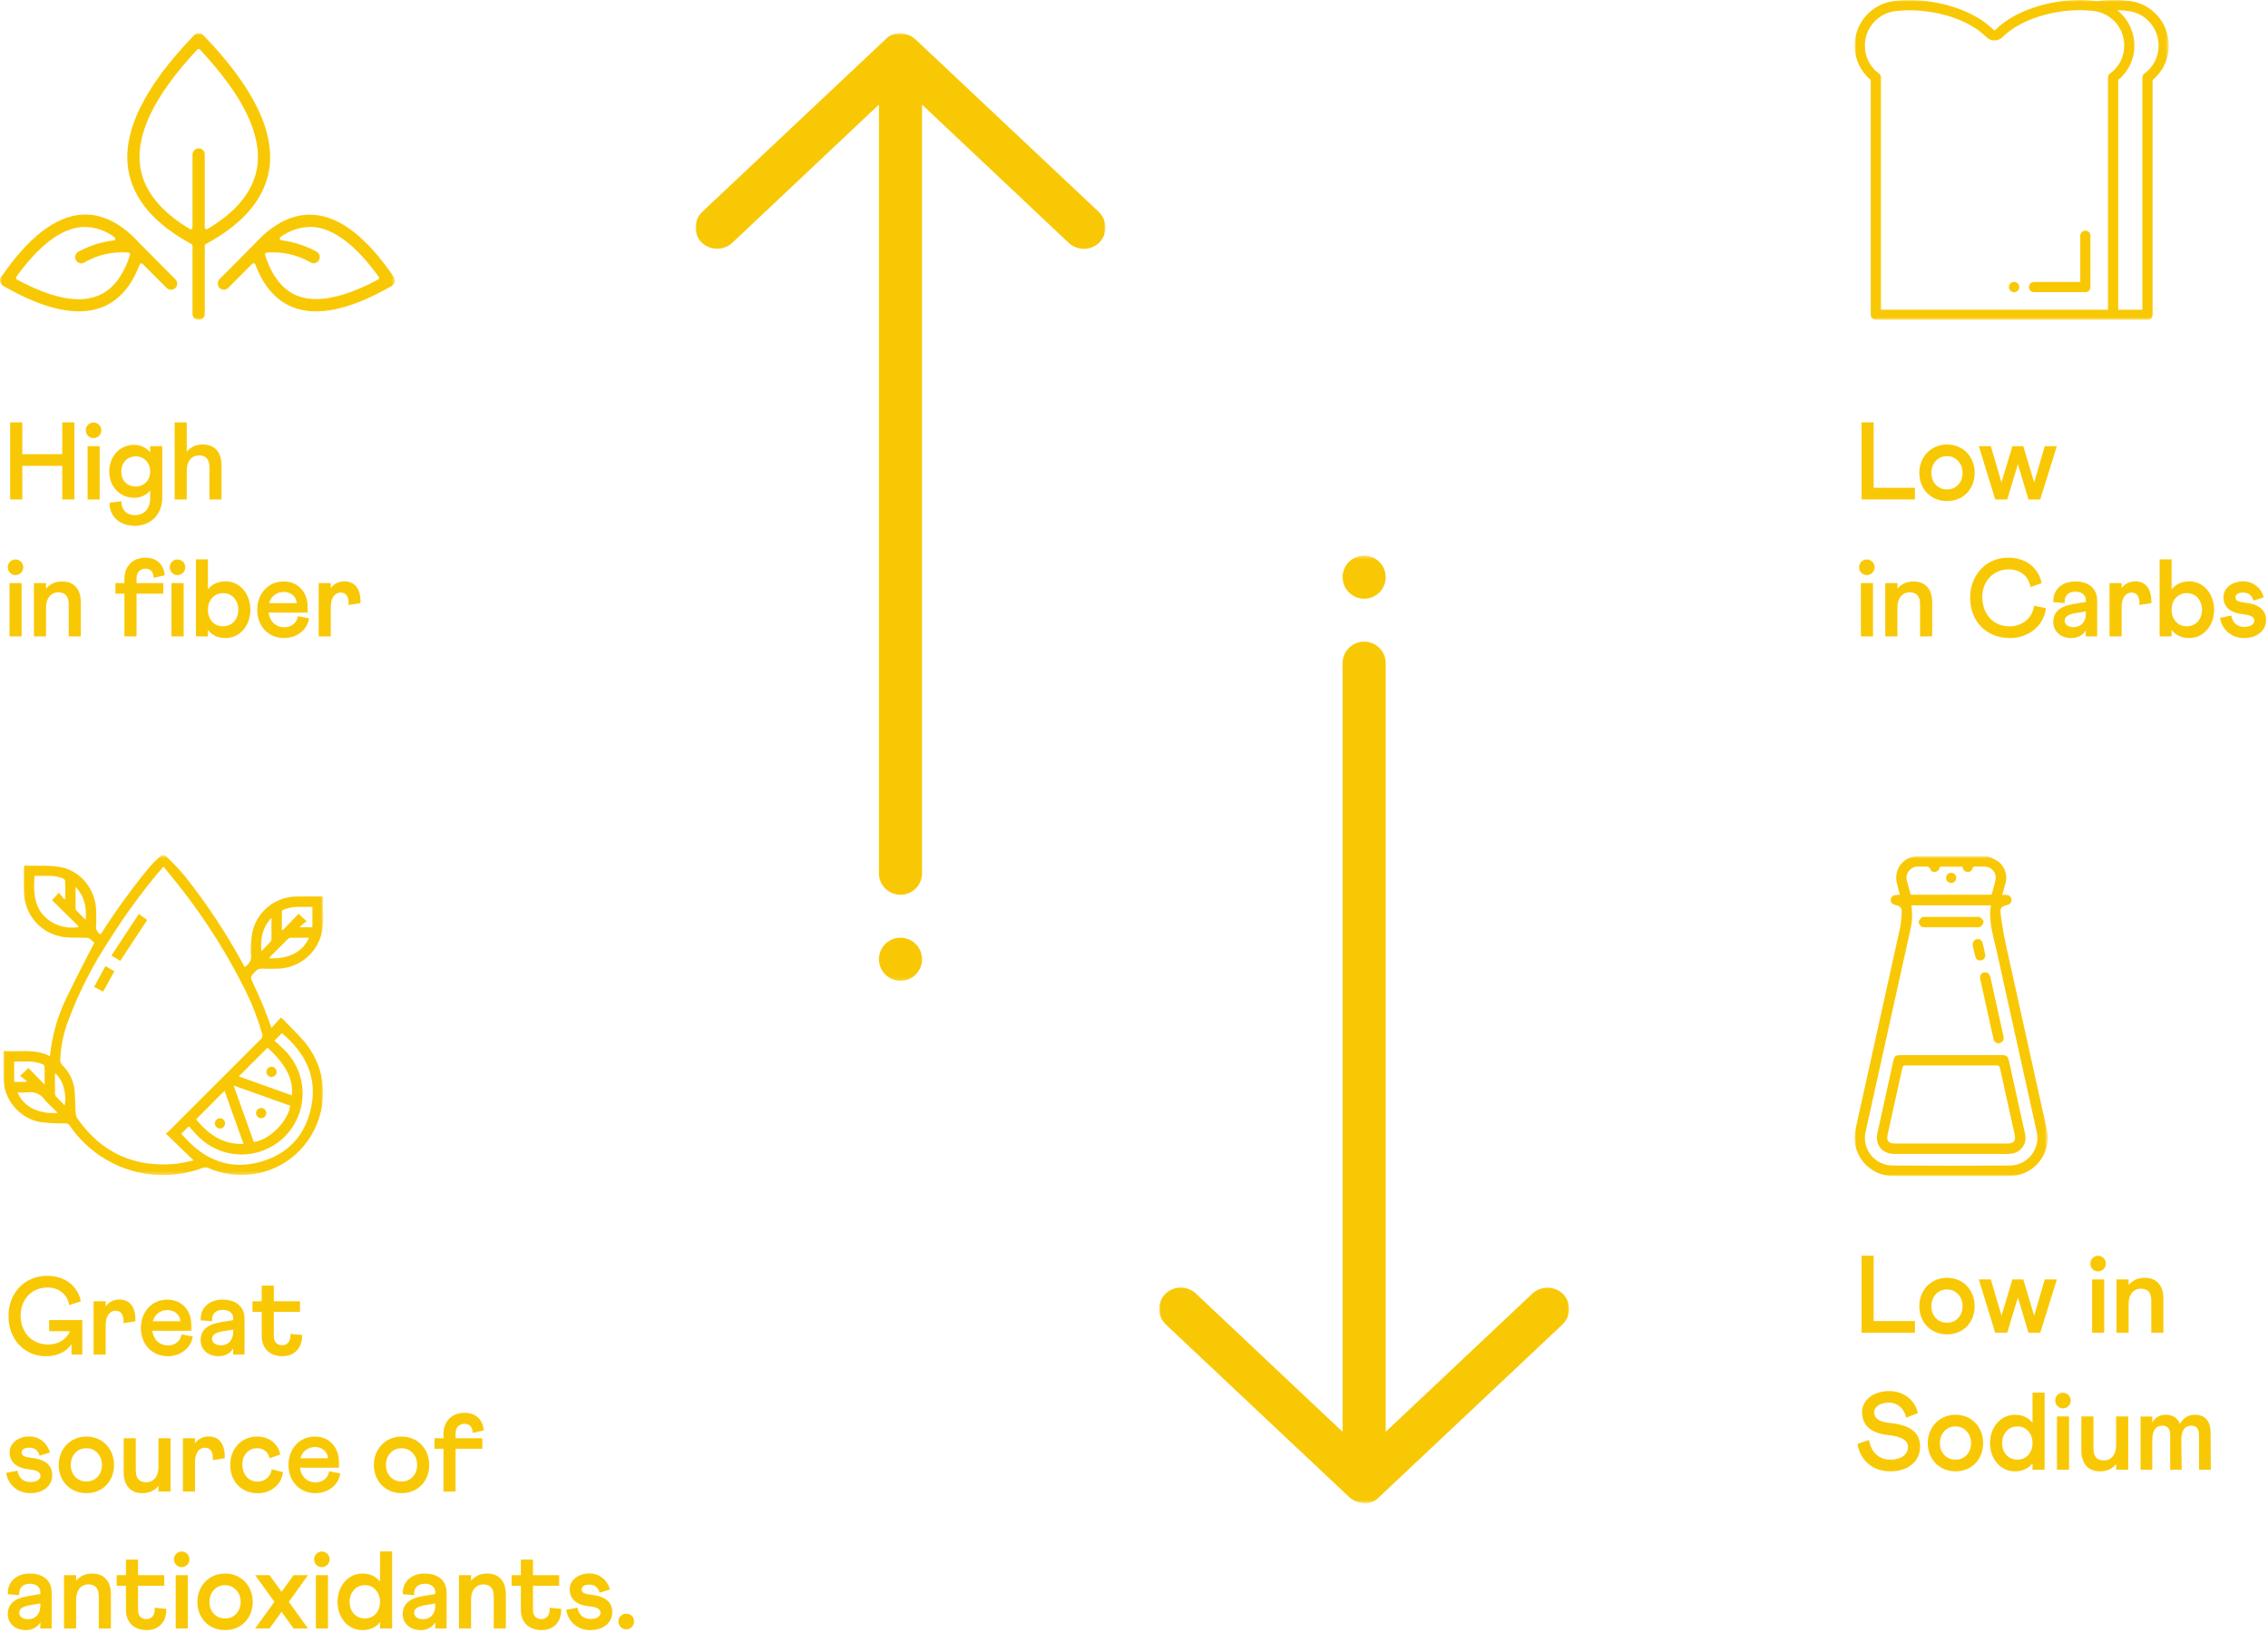 <?xml version="1.0" encoding="UTF-8"?>
<svg xmlns="http://www.w3.org/2000/svg" width="675" height="486" viewBox="0 0 675 486" fill="none">
  <path d="M554.031 148.636H569.92V145.164H557.635V125.704H554.031V148.636Z" fill="#F9C805"></path>
  <path d="M579.475 132.289C574.659 132.289 571.219 135.991 571.219 140.741C571.219 145.491 574.626 149.128 579.475 149.128C584.356 149.128 587.698 145.491 587.698 140.741C587.698 135.991 584.323 132.289 579.475 132.289ZM579.475 145.655C578.132 145.655 577.018 145.196 576.133 144.279C575.249 143.329 574.823 142.15 574.823 140.741C574.823 139.3 575.249 138.12 576.133 137.17C577.018 136.22 578.132 135.761 579.475 135.761C580.818 135.761 581.899 136.253 582.784 137.203C583.668 138.153 584.094 139.332 584.094 140.741C584.094 142.15 583.668 143.329 582.784 144.279C581.899 145.196 580.818 145.655 579.475 145.655Z" fill="#F9C805"></path>
  <path d="M588.936 132.78L593.817 148.636H597.388L600.566 138.153L603.711 148.636H607.216L612.163 132.78H608.559L605.414 143.591L602.171 132.78H598.928L595.685 143.558L592.507 132.78H588.936Z" fill="#F9C805"></path>
  <path d="M553.835 189.396H557.438V173.54H553.835V189.396ZM555.604 166.497C554.326 166.497 553.311 167.545 553.311 168.823C553.311 170.101 554.326 171.149 555.604 171.149C556.881 171.149 557.93 170.101 557.93 168.823C557.93 167.545 556.881 166.497 555.604 166.497Z" fill="#F9C805"></path>
  <path d="M561.097 189.396H564.701V180.813C564.701 178.028 566.142 176.292 568.37 176.292C570.434 176.292 571.449 177.472 571.449 179.863V189.396H575.053V179.175C575.053 175.375 573.022 173.049 569.516 173.049C567.485 173.049 565.88 173.77 564.701 175.211V173.54H561.097V189.396Z" fill="#F9C805"></path>
  <path d="M597.83 165.973C591.049 165.842 586.266 171.28 586.364 177.996C586.364 184.843 591.114 189.888 598.157 189.888C603.694 189.986 608.379 186.12 608.903 181.01L605.365 180.256C604.972 183.925 601.827 186.415 598.092 186.415C593.243 186.415 589.967 182.811 589.967 177.57C589.967 173.114 593.178 169.445 597.797 169.445C601.302 169.445 603.759 171.509 604.316 174.687L607.625 173.573C606.773 169.052 602.94 165.973 597.83 165.973Z" fill="#F9C805"></path>
  <path d="M617.116 179.765C613.087 180.42 611.088 182.123 611.088 185.17C611.088 187.529 612.89 189.888 616.494 189.888C618.492 189.888 620.032 188.905 620.785 187.562V189.396H624.16V178.749C624.16 175.244 621.801 173.049 617.575 173.049C613.971 173.049 610.925 175.244 611.121 179.208L614.495 179.47C614.332 177.406 615.478 176.096 617.673 176.096C619.639 176.096 620.785 177.144 620.785 178.553V179.142L617.116 179.765ZM617.182 186.644C615.577 186.644 614.495 185.891 614.495 184.744C614.495 183.434 615.675 182.844 617.64 182.484L620.785 181.96V182.713C620.785 185.072 619.311 186.644 617.182 186.644Z" fill="#F9C805"></path>
  <path d="M627.833 189.396H631.436V180.649C631.436 177.897 632.648 176.358 634.385 176.358C635.859 176.358 636.743 177.406 636.743 179.404C636.743 179.699 636.743 179.896 636.711 180.06L640.281 179.503C640.412 175.178 638.545 173.016 635.531 173.016C633.729 173.016 632.354 173.77 631.436 175.047V173.54H627.833V189.396Z" fill="#F9C805"></path>
  <path d="M642.741 189.396H646.312V187.496C647.589 189.101 649.326 189.888 651.586 189.888C655.845 189.888 658.957 186.186 658.957 181.468C658.957 176.784 655.845 173.016 651.586 173.016C649.391 173.016 647.622 173.802 646.312 175.408V166.464H642.741V189.396ZM650.833 186.382C649.49 186.382 648.408 185.924 647.557 185.006C646.738 184.056 646.312 182.877 646.312 181.468C646.312 178.585 648.212 176.521 650.833 176.521C653.454 176.521 655.354 178.585 655.354 181.468C655.354 184.351 653.486 186.382 650.833 186.382Z" fill="#F9C805"></path>
  <path d="M660.697 183.86C661.024 185.662 661.843 187.136 663.154 188.25C664.464 189.331 666.037 189.888 667.904 189.888C671.704 189.888 674.423 187.725 674.423 184.548C674.423 181.501 672.261 179.765 667.97 179.339C665.906 179.11 665.316 178.618 665.316 177.734C665.316 176.849 666.233 176.358 667.642 176.358C669.182 176.358 670.263 177.177 670.656 178.749L673.735 177.799C672.949 174.883 670.492 173.016 667.642 173.016C664.3 173.016 661.745 175.015 661.745 177.734C661.745 180.616 663.743 182.418 667.576 182.811C670.066 183.073 670.918 183.696 670.918 184.712C670.918 185.793 669.837 186.579 667.904 186.579C665.807 186.579 664.431 185.301 664.071 183.205L660.697 183.86Z" fill="#F9C805"></path>
  <path d="M14.138 379.706C7.258 379.608 2.442 385.014 2.541 391.697C2.442 398.478 7.291 403.719 13.777 403.621C17.151 403.621 19.707 402.278 21.279 400.05V403.13H24.49V392.876H14.629V396.185H20.853C19.772 398.642 17.282 400.149 14.4 400.149C9.486 400.149 6.144 396.578 6.144 391.467C6.144 386.881 9.322 383.179 14.105 383.179C17.61 383.179 20.034 385.243 20.591 388.421L24.064 387.307C23.212 382.786 19.346 379.706 14.138 379.706Z" fill="#F9C805"></path>
  <path d="M27.853 403.13H31.457V394.383C31.457 391.631 32.669 390.091 34.405 390.091C35.88 390.091 36.764 391.14 36.764 393.138C36.764 393.433 36.764 393.629 36.731 393.793L40.302 393.236C40.433 388.912 38.566 386.75 35.552 386.75C33.75 386.75 32.374 387.503 31.457 388.781V387.274H27.853V403.13Z" fill="#F9C805"></path>
  <path d="M49.805 386.783C45.12 386.783 41.943 390.484 41.943 395.235C41.943 400.018 45.153 403.621 49.969 403.621C53.703 403.621 56.848 401.197 57.373 397.757L54.031 397.135C53.736 399.1 52.098 400.411 50.034 400.411C47.512 400.411 45.71 398.773 45.317 396.054H56.947V394.383C56.947 389.928 54.097 386.783 49.805 386.783ZM45.481 393.236C46.038 391.238 47.676 389.895 49.805 389.895C52.033 389.895 53.605 391.369 53.703 393.236H45.481Z" fill="#F9C805"></path>
  <path d="M65.733 393.498C61.704 394.154 59.705 395.857 59.705 398.904C59.705 401.262 61.507 403.621 65.111 403.621C67.109 403.621 68.649 402.638 69.402 401.295V403.13H72.776V392.483C72.776 388.977 70.418 386.783 66.192 386.783C62.588 386.783 59.541 388.977 59.738 392.941L63.112 393.204C62.948 391.14 64.095 389.829 66.29 389.829C68.256 389.829 69.402 390.878 69.402 392.286V392.876L65.733 393.498ZM65.799 400.378C64.193 400.378 63.112 399.624 63.112 398.478C63.112 397.167 64.292 396.578 66.257 396.217L69.402 395.693V396.447C69.402 398.805 67.928 400.378 65.799 400.378Z" fill="#F9C805"></path>
  <path d="M75.139 390.419H77.891V397.561C77.891 401.328 80.25 403.621 84.148 403.621C87.588 403.621 90.078 401.131 89.881 397.299L86.441 396.971C86.605 399.068 85.622 400.345 84.017 400.345C82.445 400.345 81.494 399.395 81.494 397.659V390.419H89.291V387.274H81.494V382.622H77.891V387.274H75.139V390.419Z" fill="#F9C805"></path>
  <path d="M1.819 438.353C2.147 440.155 2.966 441.629 4.276 442.743C5.587 443.824 7.159 444.381 9.027 444.381C12.827 444.381 15.546 442.219 15.546 439.041C15.546 435.995 13.384 434.258 9.092 433.832C7.028 433.603 6.439 433.112 6.439 432.227C6.439 431.343 7.356 430.851 8.764 430.851C10.304 430.851 11.385 431.67 11.778 433.243L14.858 432.293C14.072 429.377 11.615 427.51 8.764 427.51C5.423 427.51 2.868 429.508 2.868 432.227C2.868 435.11 4.866 436.912 8.699 437.305C11.189 437.567 12.04 438.189 12.04 439.205C12.04 440.286 10.959 441.072 9.027 441.072C6.93 441.072 5.554 439.795 5.194 437.698L1.819 438.353Z" fill="#F9C805"></path>
  <path d="M25.724 427.542C20.908 427.542 17.468 431.244 17.468 435.995C17.468 440.745 20.875 444.381 25.724 444.381C30.605 444.381 33.946 440.745 33.946 435.995C33.946 431.244 30.572 427.542 25.724 427.542ZM25.724 440.909C24.381 440.909 23.267 440.45 22.382 439.533C21.498 438.583 21.072 437.403 21.072 435.995C21.072 434.553 21.498 433.374 22.382 432.424C23.267 431.474 24.381 431.015 25.724 431.015C27.067 431.015 28.148 431.506 29.032 432.456C29.917 433.407 30.343 434.586 30.343 435.995C30.343 437.403 29.917 438.583 29.032 439.533C28.148 440.45 27.067 440.909 25.724 440.909Z" fill="#F9C805"></path>
  <path d="M50.766 428.034H47.163V436.617C47.163 439.402 45.721 441.138 43.494 441.138C41.43 441.138 40.414 439.959 40.414 437.567V428.034H36.811V438.255C36.811 442.055 38.842 444.381 42.347 444.381C44.378 444.381 45.983 443.66 47.163 442.219V443.89H50.766V428.034Z" fill="#F9C805"></path>
  <path d="M54.438 443.89H58.042V435.143C58.042 432.391 59.254 430.851 60.99 430.851C62.465 430.851 63.349 431.9 63.349 433.898C63.349 434.193 63.349 434.389 63.316 434.553L66.887 433.996C67.018 429.672 65.151 427.51 62.137 427.51C60.335 427.51 58.959 428.263 58.042 429.541V428.034H54.438V443.89Z" fill="#F9C805"></path>
  <path d="M76.488 427.542C71.771 427.542 68.528 431.212 68.528 435.995C68.528 440.81 71.804 444.414 76.718 444.414C80.682 444.414 83.827 441.76 84.22 438.124L80.845 437.272C80.616 439.467 78.847 440.941 76.652 440.941C73.933 440.941 72.131 438.845 72.131 435.732C72.131 434.422 72.524 433.308 73.343 432.391C74.162 431.474 75.211 431.015 76.488 431.015C78.487 431.015 79.928 432.194 80.223 433.996L83.433 432.882C82.746 429.639 80.125 427.542 76.488 427.542Z" fill="#F9C805"></path>
  <path d="M93.73 427.542C89.045 427.542 85.867 431.244 85.867 435.995C85.867 440.778 89.078 444.381 93.894 444.381C97.628 444.381 100.773 441.957 101.297 438.517L97.956 437.895C97.661 439.86 96.023 441.171 93.959 441.171C91.437 441.171 89.635 439.533 89.242 436.814H100.871V435.143C100.871 430.687 98.021 427.542 93.73 427.542ZM89.406 433.996C89.962 431.998 91.6 430.655 93.73 430.655C95.957 430.655 97.53 432.129 97.628 433.996H89.406Z" fill="#F9C805"></path>
  <path d="M119.525 427.542C114.709 427.542 111.269 431.244 111.269 435.995C111.269 440.745 114.676 444.381 119.525 444.381C124.406 444.381 127.747 440.745 127.747 435.995C127.747 431.244 124.373 427.542 119.525 427.542ZM119.525 440.909C118.182 440.909 117.068 440.45 116.183 439.533C115.299 438.583 114.873 437.403 114.873 435.995C114.873 434.553 115.299 433.374 116.183 432.424C117.068 431.474 118.182 431.015 119.525 431.015C120.868 431.015 121.949 431.506 122.833 432.456C123.718 433.407 124.144 434.586 124.144 435.995C124.144 437.403 123.718 438.583 122.833 439.533C121.949 440.45 120.868 440.909 119.525 440.909Z" fill="#F9C805"></path>
  <path d="M129.301 431.179H131.988V443.89H135.591V431.179H143.552V428.034H135.591V426.527C135.591 424.823 136.672 423.742 138.278 423.742C139.752 423.742 140.702 424.758 140.669 426.461L143.945 425.708C143.781 422.563 141.586 420.466 138.278 420.466C134.445 420.466 131.988 423.022 131.988 426.723V428.034H129.301V431.179Z" fill="#F9C805"></path>
  <path d="M8.338 475.018C4.309 475.674 2.311 477.377 2.311 480.424C2.311 482.782 4.112 485.141 7.716 485.141C9.714 485.141 11.254 484.158 12.008 482.815V484.65H15.382V474.003C15.382 470.497 13.023 468.303 8.797 468.303C5.193 468.303 2.147 470.497 2.343 474.461L5.718 474.723C5.554 472.66 6.7 471.349 8.895 471.349C10.861 471.349 12.008 472.398 12.008 473.806V474.396L8.338 475.018ZM8.404 481.898C6.799 481.898 5.718 481.144 5.718 479.998C5.718 478.687 6.897 478.098 8.863 477.737L12.008 477.213V477.967C12.008 480.325 10.533 481.898 8.404 481.898Z" fill="#F9C805"></path>
  <path d="M19.055 484.65H22.658V476.067C22.658 473.282 24.1 471.546 26.328 471.546C28.391 471.546 29.407 472.725 29.407 475.117V484.65H33.011V474.429C33.011 470.628 30.979 468.303 27.474 468.303C25.443 468.303 23.838 469.023 22.658 470.465V468.794H19.055V484.65Z" fill="#F9C805"></path>
  <path d="M34.732 471.939H37.484V479.081C37.484 482.848 39.843 485.141 43.741 485.141C47.181 485.141 49.671 482.651 49.474 478.818L46.034 478.491C46.198 480.588 45.215 481.865 43.61 481.865C42.038 481.865 41.088 480.915 41.088 479.179V471.939H48.885V468.794H41.088V464.142H37.484V468.794H34.732V471.939Z" fill="#F9C805"></path>
  <path d="M52.295 484.65H55.898V468.794H52.295V484.65ZM54.064 461.751C52.786 461.751 51.77 462.799 51.77 464.076C51.77 465.354 52.786 466.402 54.064 466.402C55.341 466.402 56.39 465.354 56.39 464.076C56.39 462.799 55.341 461.751 54.064 461.751Z" fill="#F9C805"></path>
  <path d="M66.993 468.303C62.178 468.303 58.738 472.004 58.738 476.755C58.738 481.505 62.145 485.141 66.993 485.141C71.875 485.141 75.216 481.505 75.216 476.755C75.216 472.004 71.842 468.303 66.993 468.303ZM66.993 481.669C65.65 481.669 64.536 481.21 63.652 480.293C62.767 479.343 62.342 478.163 62.342 476.755C62.342 475.313 62.767 474.134 63.652 473.184C64.536 472.234 65.65 471.775 66.993 471.775C68.337 471.775 69.418 472.266 70.302 473.217C71.187 474.167 71.612 475.346 71.612 476.755C71.612 478.163 71.187 479.343 70.302 480.293C69.418 481.21 68.337 481.669 66.993 481.669Z" fill="#F9C805"></path>
  <path d="M80.229 484.65L83.8 479.703L87.371 484.65H91.662L85.962 476.722L91.662 468.794H87.371L83.8 473.741L80.229 468.794H75.937L81.67 476.722L75.937 484.65H80.229Z" fill="#F9C805"></path>
  <path d="M94.012 484.65H97.616V468.794H94.012V484.65ZM95.781 461.751C94.504 461.751 93.488 462.799 93.488 464.076C93.488 465.354 94.504 466.402 95.781 466.402C97.059 466.402 98.107 465.354 98.107 464.076C98.107 462.799 97.059 461.751 95.781 461.751Z" fill="#F9C805"></path>
  <path d="M107.859 468.303C103.568 468.303 100.456 472.07 100.456 476.722C100.456 481.439 103.568 485.141 107.859 485.141C110.054 485.141 111.823 484.355 113.101 482.782V484.65H116.705V461.718H113.101V470.661C111.791 469.089 110.054 468.303 107.859 468.303ZM108.613 481.669C105.894 481.669 104.059 479.605 104.059 476.722C104.059 475.313 104.485 474.134 105.337 473.184C106.189 472.234 107.27 471.775 108.613 471.775C109.923 471.775 111.004 472.234 111.823 473.184C112.675 474.134 113.101 475.313 113.101 476.722C113.101 479.605 111.266 481.669 108.613 481.669Z" fill="#F9C805"></path>
  <path d="M125.878 475.018C121.848 475.674 119.85 477.377 119.85 480.424C119.85 482.782 121.652 485.141 125.255 485.141C127.254 485.141 128.793 484.158 129.547 482.815V484.65H132.921V474.003C132.921 470.497 130.562 468.303 126.336 468.303C122.733 468.303 119.686 470.497 119.883 474.461L123.257 474.723C123.093 472.66 124.24 471.349 126.435 471.349C128.4 471.349 129.547 472.398 129.547 473.806V474.396L125.878 475.018ZM125.943 481.898C124.338 481.898 123.257 481.144 123.257 479.998C123.257 478.687 124.436 478.098 126.402 477.737L129.547 477.213V477.967C129.547 480.325 128.073 481.898 125.943 481.898Z" fill="#F9C805"></path>
  <path d="M136.594 484.65H140.198V476.067C140.198 473.282 141.639 471.546 143.867 471.546C145.931 471.546 146.946 472.725 146.946 475.117V484.65H150.55V474.429C150.55 470.628 148.519 468.303 145.013 468.303C142.982 468.303 141.377 469.023 140.198 470.465V468.794H136.594V484.65Z" fill="#F9C805"></path>
  <path d="M152.271 471.939H155.023V479.081C155.023 482.848 157.382 485.141 161.28 485.141C164.72 485.141 167.21 482.651 167.013 478.818L163.574 478.491C163.737 480.588 162.755 481.865 161.149 481.865C159.577 481.865 158.627 480.915 158.627 479.179V471.939H166.424V468.794H158.627V464.142H155.023V468.794H152.271V471.939Z" fill="#F9C805"></path>
  <path d="M168.498 479.113C168.826 480.915 169.645 482.389 170.955 483.503C172.266 484.584 173.838 485.141 175.706 485.141C179.506 485.141 182.225 482.979 182.225 479.801C182.225 476.755 180.063 475.018 175.771 474.592C173.707 474.363 173.118 473.872 173.118 472.987C173.118 472.103 174.035 471.611 175.444 471.611C176.983 471.611 178.064 472.43 178.457 474.003L181.537 473.053C180.751 470.137 178.294 468.27 175.444 468.27C172.102 468.27 169.547 470.268 169.547 472.987C169.547 475.87 171.545 477.672 175.378 478.065C177.868 478.327 178.72 478.95 178.72 479.965C178.72 481.046 177.638 481.832 175.706 481.832C173.609 481.832 172.233 480.555 171.873 478.458L168.498 479.113Z" fill="#F9C805"></path>
  <path d="M186.443 480.26C185.1 480.26 184.051 481.243 184.051 482.52C184.051 483.864 185.1 484.912 186.443 484.912C187.72 484.912 188.703 483.864 188.703 482.52C188.703 481.243 187.72 480.26 186.443 480.26Z" fill="#F9C805"></path>
  <path d="M554.031 396.636H569.92V393.164H557.635V373.704H554.031V396.636Z" fill="#F9C805"></path>
  <path d="M579.475 380.289C574.659 380.289 571.219 383.991 571.219 388.741C571.219 393.491 574.626 397.128 579.475 397.128C584.356 397.128 587.698 393.491 587.698 388.741C587.698 383.991 584.323 380.289 579.475 380.289ZM579.475 393.655C578.132 393.655 577.018 393.196 576.133 392.279C575.249 391.329 574.823 390.15 574.823 388.741C574.823 387.3 575.249 386.12 576.133 385.17C577.018 384.22 578.132 383.761 579.475 383.761C580.818 383.761 581.899 384.253 582.784 385.203C583.668 386.153 584.094 387.332 584.094 388.741C584.094 390.15 583.668 391.329 582.784 392.279C581.899 393.196 580.818 393.655 579.475 393.655Z" fill="#F9C805"></path>
  <path d="M588.936 380.78L593.817 396.636H597.388L600.566 386.153L603.711 396.636H607.216L612.163 380.78H608.559L605.414 391.591L602.171 380.78H598.928L595.685 391.558L592.507 380.78H588.936Z" fill="#F9C805"></path>
  <path d="M622.65 396.636H626.253V380.78H622.65V396.636ZM624.419 373.737C623.141 373.737 622.126 374.785 622.126 376.063C622.126 377.34 623.141 378.389 624.419 378.389C625.697 378.389 626.745 377.34 626.745 376.063C626.745 374.785 625.697 373.737 624.419 373.737Z" fill="#F9C805"></path>
  <path d="M629.912 396.636H633.516V388.053C633.516 385.268 634.957 383.532 637.185 383.532C639.249 383.532 640.264 384.711 640.264 387.103V396.636H643.868V386.415C643.868 382.615 641.837 380.289 638.331 380.289C636.3 380.289 634.695 381.01 633.516 382.451V380.78H629.912V396.636Z" fill="#F9C805"></path>
  <path d="M552.819 429.73C553.245 432.253 554.359 434.218 556.095 435.692C557.832 437.167 560.027 437.887 562.615 437.887C567.922 437.887 571.46 434.906 571.46 430.516C571.46 426.323 568.511 424.128 562.615 423.506C559.175 423.145 557.799 422.163 557.799 420.295C557.799 418.625 559.633 417.445 562.254 417.445C564.744 417.445 566.71 419.181 567.332 421.901L570.805 420.557C570.346 418.559 569.33 416.987 567.791 415.807C566.251 414.595 564.384 414.005 562.254 414.005C557.635 414.005 554.195 416.626 554.195 420.23C554.195 424.259 556.816 426.552 562.09 427.109C566.054 427.535 567.856 428.715 567.856 430.647C567.823 432.908 565.858 434.415 562.615 434.415C559.24 434.415 556.914 432.253 556.226 428.551L552.819 429.73Z" fill="#F9C805"></path>
  <path d="M582.002 421.049C577.187 421.049 573.747 424.751 573.747 429.501C573.747 434.251 577.154 437.887 582.002 437.887C586.884 437.887 590.225 434.251 590.225 429.501C590.225 424.751 586.851 421.049 582.002 421.049ZM582.002 434.415C580.659 434.415 579.545 433.956 578.661 433.039C577.776 432.089 577.35 430.91 577.35 429.501C577.35 428.059 577.776 426.88 578.661 425.93C579.545 424.98 580.659 424.521 582.002 424.521C583.346 424.521 584.427 425.013 585.311 425.963C586.196 426.913 586.622 428.092 586.622 429.501C586.622 430.91 586.196 432.089 585.311 433.039C584.427 433.956 583.346 434.415 582.002 434.415Z" fill="#F9C805"></path>
  <path d="M599.674 421.049C595.383 421.049 592.27 424.816 592.27 429.468C592.27 434.186 595.383 437.887 599.674 437.887C601.869 437.887 603.638 437.101 604.916 435.529V437.396H608.519V414.464H604.916V423.407C603.605 421.835 601.869 421.049 599.674 421.049ZM600.428 434.415C597.708 434.415 595.874 432.351 595.874 429.468C595.874 428.059 596.3 426.88 597.152 425.93C598.003 424.98 599.084 424.521 600.428 424.521C601.738 424.521 602.819 424.98 603.638 425.93C604.49 426.88 604.916 428.059 604.916 429.468C604.916 432.351 603.081 434.415 600.428 434.415Z" fill="#F9C805"></path>
  <path d="M612.189 437.396H615.792V421.54H612.189V437.396ZM613.958 414.497C612.68 414.497 611.664 415.545 611.664 416.823C611.664 418.1 612.68 419.149 613.958 419.149C615.235 419.149 616.284 418.1 616.284 416.823C616.284 415.545 615.235 414.497 613.958 414.497Z" fill="#F9C805"></path>
  <path d="M633.407 421.54H629.803V430.123C629.803 432.908 628.362 434.644 626.134 434.644C624.07 434.644 623.054 433.465 623.054 431.073V421.54H619.451V431.761C619.451 435.561 621.482 437.887 624.987 437.887C627.018 437.887 628.624 437.167 629.803 435.725V437.396H633.407V421.54Z" fill="#F9C805"></path>
  <path d="M637.079 437.396H640.551V428.518C640.551 425.733 641.665 424.292 643.467 424.292C645.138 424.292 645.891 425.177 645.891 427.273V437.396H649.298L649.2 427.994C649.364 425.504 650.412 424.292 652.115 424.292C653.721 424.292 654.474 425.177 654.474 427.273V437.396H657.979L657.914 426.421C657.914 422.851 656.243 421.049 653.229 421.049C651.231 421.049 649.691 422.064 648.774 423.801C648.119 421.966 646.644 421.049 644.515 421.049C642.779 421.049 641.436 421.868 640.551 423.342V421.573H637.079V437.396Z" fill="#F9C805"></path>
  <path d="M3.031 148.636H6.635V138.644H18.527V148.636H22.13V125.704H18.527V135.172H6.635V125.704H3.031V148.636Z" fill="#F9C805"></path>
  <path d="M26.061 148.636H29.665V132.78H26.061V148.636ZM27.83 125.737C26.552 125.737 25.537 126.785 25.537 128.063C25.537 129.34 26.552 130.389 27.83 130.389C29.108 130.389 30.156 129.34 30.156 128.063C30.156 126.785 29.108 125.737 27.83 125.737Z" fill="#F9C805"></path>
  <path d="M39.843 132.387C35.584 132.387 32.504 135.958 32.504 140.315C32.504 144.738 35.616 148.145 39.908 148.145C41.906 148.145 43.479 147.424 44.691 145.983V148.276C44.691 151.421 42.889 153.321 40.17 153.321C37.648 153.321 36.075 151.617 36.108 149.16L32.602 149.652C32.537 153.747 35.715 156.499 40.105 156.499C44.92 156.499 48.295 153.026 48.295 148.112V132.78H44.691V134.615C43.512 133.206 41.841 132.387 39.843 132.387ZM40.399 144.803C37.811 144.803 36.108 142.936 36.108 140.315C36.108 137.694 37.877 135.827 40.399 135.827C42.889 135.827 44.691 137.694 44.691 140.315C44.691 142.936 42.889 144.803 40.399 144.803Z" fill="#F9C805"></path>
  <path d="M51.975 148.636H55.578V140.053C55.578 137.268 57.02 135.532 59.247 135.532C61.311 135.532 62.327 136.711 62.327 139.103V148.636H65.93V138.415C65.93 134.615 63.899 132.289 60.394 132.289C58.363 132.289 56.758 133.01 55.578 134.451V125.704H51.975V148.636Z" fill="#F9C805"></path>
  <path d="M2.835 189.396H6.438V173.54H2.835V189.396ZM4.604 166.497C3.326 166.497 2.311 167.545 2.311 168.823C2.311 170.1 3.326 171.149 4.604 171.149C5.881 171.149 6.93 170.1 6.93 168.823C6.93 167.545 5.881 166.497 4.604 166.497Z" fill="#F9C805"></path>
  <path d="M10.097 189.396H13.7V180.813C13.7 178.028 15.142 176.292 17.37 176.292C19.433 176.292 20.449 177.471 20.449 179.863V189.396H24.053V179.175C24.053 175.375 22.022 173.049 18.516 173.049C16.485 173.049 14.88 173.77 13.7 175.211V173.54H10.097V189.396Z" fill="#F9C805"></path>
  <path d="M34.348 176.685H37.035V189.396H40.638V176.685H48.599V173.54H40.638V172.033C40.638 170.33 41.719 169.249 43.325 169.249C44.799 169.249 45.749 170.264 45.716 171.968L48.992 171.214C48.828 168.069 46.633 165.973 43.325 165.973C39.492 165.973 37.035 168.528 37.035 172.23V173.54H34.348V176.685Z" fill="#F9C805"></path>
  <path d="M51.047 189.396H54.651V173.54H51.047V189.396ZM52.816 166.497C51.538 166.497 50.523 167.545 50.523 168.823C50.523 170.1 51.538 171.149 52.816 171.149C54.094 171.149 55.142 170.1 55.142 168.823C55.142 167.545 54.094 166.497 52.816 166.497Z" fill="#F9C805"></path>
  <path d="M58.309 189.396H61.88V187.496C63.158 189.101 64.894 189.887 67.154 189.887C71.413 189.887 74.525 186.186 74.525 181.468C74.525 176.783 71.413 173.016 67.154 173.016C64.959 173.016 63.19 173.802 61.88 175.408V166.464H58.309V189.396ZM66.401 186.382C65.058 186.382 63.977 185.923 63.125 185.006C62.306 184.056 61.88 182.877 61.88 181.468C61.88 178.585 63.78 176.521 66.401 176.521C69.022 176.521 70.922 178.585 70.922 181.468C70.922 184.351 69.054 186.382 66.401 186.382Z" fill="#F9C805"></path>
  <path d="M84.42 173.049C79.735 173.049 76.558 176.751 76.558 181.501C76.558 186.284 79.768 189.887 84.584 189.887C88.318 189.887 91.463 187.463 91.987 184.023L88.646 183.401C88.351 185.367 86.713 186.677 84.649 186.677C82.127 186.677 80.325 185.039 79.932 182.32H91.562V180.649C91.562 176.194 88.712 173.049 84.42 173.049ZM80.096 179.503C80.653 177.504 82.29 176.161 84.42 176.161C86.648 176.161 88.22 177.635 88.318 179.503H80.096Z" fill="#F9C805"></path>
  <path d="M94.844 189.396H98.448V180.649C98.448 177.897 99.66 176.358 101.396 176.358C102.87 176.358 103.755 177.406 103.755 179.404C103.755 179.699 103.755 179.896 103.722 180.059L107.293 179.503C107.424 175.178 105.557 173.016 102.543 173.016C100.741 173.016 99.365 173.77 98.448 175.047V173.54H94.844V189.396Z" fill="#F9C805"></path>
  <mask id="mask0_30_25" style="mask-type:luminance" maskUnits="userSpaceOnUse" x="552" y="254" width="58" height="97">
    <path d="M609.4 254.792H552V350.002H609.4V254.792Z" fill="white"></path>
  </mask>
  <g mask="url(#mask0_30_25)">
    <path d="M591.483 254.793C592.685 255.229 593.83 255.808 594.894 256.518C595.855 257.32 596.548 258.396 596.883 259.602C597.217 260.807 597.177 262.087 596.767 263.269C596.503 264.25 596.219 265.229 595.913 266.326C596.388 266.326 596.784 266.3 597.174 266.331C597.55 266.335 597.911 266.48 598.186 266.736C598.461 266.992 598.631 267.342 598.661 267.717C598.692 268.092 598.581 268.464 598.352 268.762C598.122 269.06 597.789 269.261 597.419 269.326C595.656 269.789 595.212 270.155 595.434 271.958C595.809 275.02 596.315 278.077 596.977 281.09C600.986 299.343 605.077 317.58 609.094 335.829C609.524 337.536 609.552 339.32 609.176 341.04C608.799 342.761 608.03 344.37 606.927 345.743C605.824 347.115 604.418 348.213 602.819 348.951C601.22 349.688 599.472 350.045 597.712 349.993C586.368 350.01 575.024 350.01 563.679 349.993C561.912 350.041 560.158 349.678 558.555 348.933C556.953 348.187 555.545 347.08 554.443 345.698C553.341 344.316 552.575 342.697 552.205 340.968C551.836 339.24 551.873 337.449 552.313 335.737C556.716 315.891 561.106 296.043 565.485 276.193C565.779 274.612 565.944 273.01 565.977 271.403C566.014 271.17 566.001 270.933 565.942 270.705C565.882 270.478 565.775 270.265 565.629 270.08C565.483 269.896 565.301 269.743 565.093 269.633C564.885 269.522 564.657 269.456 564.422 269.438C563.197 269.149 562.646 268.593 562.729 267.727C562.817 266.79 563.463 266.348 564.775 266.314C564.984 266.309 565.191 266.281 565.428 266.262C565.107 264.992 564.723 263.779 564.498 262.538C564.311 261.696 564.297 260.825 564.46 259.977C564.622 259.13 564.956 258.325 565.441 257.612C565.927 256.899 566.553 256.293 567.282 255.831C568.011 255.37 568.826 255.062 569.678 254.928C569.762 254.895 569.841 254.85 569.911 254.793H591.483ZM568.836 269.439C569.241 271.925 569.133 274.468 568.52 276.911C564.122 296.781 559.717 316.65 555.306 336.518C554.98 337.745 554.941 339.031 555.195 340.276C555.448 341.52 555.985 342.689 556.765 343.691C557.545 344.693 558.546 345.501 559.69 346.052C560.834 346.603 562.09 346.882 563.36 346.867C574.917 346.948 586.473 346.948 598.03 346.867C599.293 346.884 600.542 346.611 601.682 346.067C602.822 345.524 603.821 344.725 604.602 343.733C605.383 342.741 605.925 341.583 606.187 340.347C606.448 339.112 606.421 337.833 606.108 336.61C602.147 318.67 598.133 300.741 594.192 282.797C593.231 278.42 591.73 274.091 592.538 269.438L568.836 269.439ZM568.689 266.27H592.727C593.127 264.786 593.612 263.345 593.892 261.87C593.996 261.398 593.993 260.909 593.884 260.439C593.775 259.968 593.562 259.528 593.261 259.15C592.96 258.772 592.579 258.466 592.145 258.254C591.711 258.042 591.235 257.93 590.752 257.925C589.826 257.87 588.894 257.925 587.966 257.889C587.479 257.872 587.176 257.96 587.026 258.511C586.945 258.816 586.757 259.081 586.497 259.26C586.238 259.439 585.923 259.519 585.609 259.486C585.297 259.494 584.991 259.399 584.738 259.215C584.485 259.032 584.299 258.771 584.209 258.472C584.145 258.301 584.078 258.13 584.002 257.933H577.402C577.312 258.204 577.204 258.469 577.081 258.726C576.54 259.699 574.957 259.826 574.581 258.826C574.175 257.741 573.46 257.907 572.691 257.902C572.072 257.902 571.452 257.883 570.833 257.912C570.311 257.899 569.793 258.01 569.321 258.233C568.849 258.457 568.436 258.789 568.115 259.201C567.794 259.613 567.574 260.095 567.473 260.607C567.372 261.12 567.393 261.649 567.533 262.152C567.847 263.533 568.298 264.882 568.696 266.278" fill="#F9C805"></path>
    <path d="M580.596 343.431C575.022 343.431 569.446 343.431 563.869 343.431C561.016 343.426 559.044 341.898 558.638 339.308C558.551 338.571 558.598 337.825 558.776 337.105C560.324 330.005 561.891 322.909 563.476 315.816C563.811 314.309 564.21 314.005 565.79 314.005C575.733 314.002 585.676 314.002 595.62 314.005C597.192 314.005 597.588 314.311 597.925 315.83C599.525 323.044 601.117 330.261 602.701 337.48C602.868 338.152 602.886 338.852 602.755 339.531C602.623 340.21 602.344 340.853 601.938 341.413C601.532 341.974 601.008 342.439 600.404 342.775C599.799 343.112 599.129 343.313 598.438 343.364C597.363 343.473 596.273 343.428 595.189 343.43C590.323 343.435 585.459 343.435 580.598 343.43M580.698 340.33C586.274 340.33 591.851 340.33 597.427 340.33C599.347 340.33 600.012 339.492 599.597 337.63C598.131 331.048 596.673 324.466 595.225 317.883C595.095 317.283 594.89 317.083 594.266 317.083C585.22 317.102 576.174 317.102 567.128 317.083C566.504 317.083 566.3 317.289 566.169 317.883C564.731 324.468 563.275 331.051 561.799 337.63C561.384 339.496 562.05 340.33 563.969 340.33C569.545 340.33 575.122 340.33 580.698 340.33Z" fill="#F9C805"></path>
    <path d="M596.322 308.784C596.357 309.177 596.244 309.569 596.005 309.883C595.767 310.198 595.419 310.412 595.031 310.484C594.644 310.541 594.249 310.444 593.932 310.215C593.615 309.985 593.399 309.641 593.331 309.255C592.78 306.943 592.277 304.617 591.762 302.296C590.968 298.709 590.177 295.12 589.389 291.531C589.145 290.415 589.558 289.611 590.45 289.397C591.381 289.174 592.138 289.743 592.397 290.902C593.685 296.691 594.968 302.479 596.247 308.268C596.292 308.479 596.311 308.695 596.325 308.781" fill="#F9C805"></path>
    <path d="M580.716 275.981C578.146 275.981 575.577 275.988 573.009 275.972C572.615 275.972 572.098 275.993 571.855 275.772C571.415 275.431 571.12 274.937 571.026 274.388C571.04 273.925 571.546 273.429 571.933 273.045C572.111 272.869 572.519 272.881 572.823 272.879C578.054 272.87 583.285 272.87 588.517 272.879C588.817 272.879 589.225 272.858 589.41 273.033C589.81 273.405 590.35 273.895 590.35 274.339C590.248 274.91 589.942 275.425 589.488 275.787C589.251 276.01 588.726 275.972 588.332 275.975C585.794 275.989 583.255 275.982 580.717 275.982" fill="#F9C805"></path>
    <path d="M587.092 281.3C587.125 280.308 587.479 279.75 588.222 279.563C588.39 279.497 588.57 279.467 588.751 279.473C588.931 279.48 589.109 279.523 589.272 279.6C589.436 279.677 589.581 279.787 589.701 279.923C589.82 280.059 589.911 280.217 589.967 280.389C590.354 281.654 590.648 282.945 590.845 284.253C590.869 284.432 590.857 284.614 590.81 284.789C590.763 284.963 590.681 285.127 590.57 285.269C590.46 285.412 590.321 285.531 590.164 285.62C590.007 285.709 589.833 285.766 589.654 285.787C589.481 285.841 589.3 285.859 589.12 285.84C588.94 285.822 588.766 285.768 588.608 285.68C588.45 285.593 588.311 285.475 588.2 285.332C588.089 285.19 588.007 285.027 587.961 284.852C587.588 283.618 587.342 282.346 587.092 281.3Z" fill="#F9C805"></path>
    <path d="M580.691 262.788C580.49 262.787 580.292 262.747 580.107 262.668C579.923 262.59 579.755 262.475 579.616 262.331C579.476 262.187 579.366 262.017 579.293 261.83C579.22 261.643 579.186 261.443 579.191 261.243C579.192 260.844 579.352 260.462 579.635 260.18C579.918 259.899 580.302 259.742 580.701 259.743C581.1 259.744 581.482 259.904 581.764 260.187C582.045 260.47 582.202 260.854 582.201 261.253C582.205 261.453 582.169 261.653 582.094 261.839C582.02 262.025 581.91 262.195 581.769 262.338C581.628 262.481 581.46 262.594 581.275 262.672C581.09 262.749 580.892 262.788 580.691 262.788Z" fill="#F9C805"></path>
  </g>
  <mask id="mask1_30_25" style="mask-type:luminance" maskUnits="userSpaceOnUse" x="1" y="254" width="96" height="96">
    <path d="M96.196 254.492H1V349.699H96.196V254.492Z" fill="white"></path>
  </mask>
  <g mask="url(#mask1_30_25)">
    <path d="M1.01 312.791C5.71 313.141 10.384 312.021 14.856 314.328C15.461 308.275 17.14 302.378 19.813 296.913C22.382 291.465 25.235 286.149 28.076 280.552C27.648 280.133 27.195 279.74 26.72 279.374C26.405 279.183 26.042 279.084 25.674 279.088C23.44 279.013 21.182 279.156 18.974 278.882C15.841 278.462 12.951 276.964 10.801 274.646C8.651 272.329 7.374 269.335 7.19 266.179C7.055 263.373 7.167 260.554 7.167 257.755C7.229 257.701 7.278 257.623 7.323 257.625C10.861 257.731 14.469 257.441 17.923 258.045C24.11 259.127 28.541 264.87 28.623 271.164C28.644 272.571 28.698 273.982 28.607 275.384C28.511 275.918 28.589 276.469 28.83 276.955C29.071 277.442 29.462 277.837 29.946 278.084C30.106 277.846 30.293 277.572 30.477 277.297C34.779 270.562 39.491 264.099 44.587 257.943C45.443 256.951 46.37 256.022 47.359 255.162C48.344 254.297 48.852 254.238 49.78 255.162C51.715 257.019 53.543 258.983 55.257 261.045C61.583 269.043 67.222 277.561 72.111 286.51L72.846 287.833C73.864 286.973 74.778 286.27 74.721 284.668C74.569 282.279 74.691 279.88 75.087 277.519C75.737 274.508 77.392 271.808 79.78 269.862C82.168 267.916 85.147 266.84 88.227 266.811C90.839 266.78 93.451 266.806 96.197 266.806C95.921 270.677 96.66 274.495 95.612 278.231C94.809 281.101 93.097 283.632 90.733 285.446C88.368 287.26 85.48 288.258 82.5 288.291C81 288.307 79.493 288.347 77.992 288.275C77.617 288.249 77.242 288.311 76.896 288.457C76.55 288.602 76.243 288.828 76 289.114C74.415 290.762 74.418 290.729 75.388 292.796C76.388 294.935 77.396 297.075 78.295 299.258C79.194 301.441 79.963 303.665 80.803 305.911L83.603 302.831C84.076 303.251 84.303 303.417 84.489 303.618C86.928 306.233 89.677 308.627 91.742 311.51C102.042 325.876 93.358 346.457 75.917 349.332C71.159 350.132 66.272 349.514 61.863 347.556C61.409 347.385 60.909 347.376 60.449 347.533C53.378 350.214 45.609 350.43 38.4 348.145C31.192 345.861 24.965 341.209 20.729 334.945C20.596 334.737 20.408 334.569 20.187 334.46C19.966 334.35 19.719 334.302 19.473 334.322C16.86 334.387 14.245 334.246 11.654 333.899C8.662 333.239 5.981 331.585 4.049 329.207C2.117 326.828 1.048 323.865 1.016 320.801C0.984 318.186 1.01 315.57 1.01 312.791ZM48.677 257.936C48.077 258.599 47.642 259.058 47.234 259.544C41.968 265.848 37.128 272.497 32.746 279.444C27.77 286.922 23.651 294.935 20.468 303.334C18.939 307.238 18.077 311.371 17.917 315.56C17.942 316.075 18.147 316.566 18.496 316.946C20.38 318.757 21.642 321.118 22.1 323.691C22.436 326.143 22.346 328.655 22.509 331.135C22.532 331.757 22.716 332.363 23.045 332.892C30.19 343.091 40.012 347.534 52.366 346.37C54.134 346.121 55.888 345.782 57.621 345.355C54.821 342.646 52.142 340.055 49.377 337.387C49.798 337.016 50.1 336.778 50.371 336.508C59.438 327.446 68.506 318.386 77.577 309.328C77.816 309.131 77.987 308.865 78.066 308.566C78.145 308.266 78.129 307.95 78.018 307.661C76.754 303.206 75.08 298.878 73.018 294.731C67.793 284.226 61.541 274.264 54.354 264.991C52.56 262.631 50.639 260.366 48.677 257.936ZM53.939 337.431C55.129 338.643 56.23 339.899 57.465 341.002C62.883 345.839 69.231 347.712 76.299 346.087C85.125 344.058 90.741 338.404 92.608 329.563C94.538 320.424 90.787 313.251 83.889 307.493C83.189 308.187 82.507 308.874 81.689 309.693C82.844 310.793 84.062 311.832 85.149 312.999C88.371 316.44 90.13 320.998 90.053 325.711C89.977 330.424 88.072 334.923 84.74 338.257C81.408 341.592 76.91 343.5 72.197 343.58C67.484 343.66 62.925 341.905 59.482 338.685C58.296 337.585 57.253 336.328 56.202 335.206L53.939 337.431ZM86.35 329.067L69.532 323.059C71.596 328.842 73.571 334.373 75.54 339.884C80.2 339.269 85.771 333.691 86.35 329.067ZM19.116 267.633L19.423 267.425C19.423 265.675 19.446 263.925 19.395 262.173C19.358 262.021 19.287 261.879 19.188 261.758C19.088 261.636 18.963 261.539 18.821 261.473C16.051 260.268 13.139 260.757 10.274 260.679C9.748 267.428 10.947 271.129 14.468 273.815C16.965 275.635 20.076 276.402 23.133 275.95L23.358 275.638L15.489 267.923C16.131 267.21 16.767 266.504 17.508 265.684L19.116 267.637M72.475 340.437C70.56 335.074 68.689 329.837 66.824 324.616L58.351 333.151C61.941 337.435 66.186 340.701 72.475 340.437ZM79.62 311.816C76.758 314.678 73.943 317.494 71.083 320.356L86.857 325.988C87.379 321.222 85.009 316.652 79.62 311.816ZM92.979 269.916C91.135 269.916 89.286 269.828 87.45 269.951C86.409 270.09 85.386 270.345 84.401 270.711C84.279 270.758 84.17 270.833 84.083 270.931C83.996 271.029 83.933 271.146 83.901 271.273C83.863 273.073 83.878 274.873 83.878 276.673L84.156 276.824L88.874 271.95L91.259 274.179C90.55 274.744 89.891 275.268 89.231 275.792C89.281 275.853 89.331 275.912 89.382 275.971H92.982L92.979 269.916ZM8.453 317.856C10.026 319.466 11.611 321.091 13.283 322.804C13.283 320.933 13.307 319.181 13.257 317.431C13.22 317.279 13.149 317.137 13.05 317.016C12.95 316.894 12.825 316.797 12.683 316.731C9.913 315.526 6.999 316.013 4.212 315.94V321.99H7.812C7.869 321.907 7.926 321.825 7.984 321.744C7.33 321.236 6.678 320.729 5.984 320.19C6.832 319.39 7.522 318.737 8.452 317.861M17.2 331.206C15.792 329.806 14.4 328.615 13.258 327.224C12.696 326.421 11.916 325.796 11.011 325.421C10.106 325.046 9.112 324.936 8.147 325.106C7.166 325.184 6.182 325.192 5.2 325.129C7.085 329.42 11.442 331.629 17.2 331.206ZM91.95 279.082C90.039 279.082 88.228 279.065 86.417 279.101C86.112 279.146 85.832 279.295 85.623 279.522C83.873 281.244 82.142 282.987 80.409 284.729C80.293 284.87 80.188 285.019 80.095 285.176C85.829 285.521 90.134 283.332 91.95 279.082ZM77.81 283.104C78.858 282.004 79.739 281.096 80.602 280.166C80.722 280.023 80.79 279.843 80.796 279.656C80.808 277.556 80.805 275.466 80.805 273.15C78.105 275.996 77.489 279.24 77.805 283.104M22.494 263.954C22.494 266.254 22.494 268.354 22.494 270.448C22.48 270.573 22.508 270.699 22.574 270.807C23.511 271.77 24.459 272.72 25.498 273.769C25.798 270.033 25.198 266.783 22.491 263.954M19.242 328.977C19.918 325.668 18.753 321.186 16.354 319.41C16.354 321.484 16.344 323.527 16.368 325.571C16.381 325.848 16.489 326.112 16.673 326.319C17.497 327.21 18.355 328.066 19.242 328.977Z" fill="#F9C805"></path>
    <path d="M41.319 272.006L43.813 273.794C41.113 277.882 38.469 281.902 35.788 285.971L33.162 284.377C35.892 280.235 38.577 276.166 41.319 272.005" fill="#F9C805"></path>
    <path d="M30.718 295.115L28 293.715L31.386 287.515L34.033 289.055C32.914 291.096 31.833 293.065 30.713 295.115" fill="#F9C805"></path>
    <path d="M77.739 329.742C78.041 329.743 78.336 329.833 78.587 330.001C78.838 330.169 79.033 330.408 79.148 330.688C79.263 330.967 79.293 331.274 79.233 331.57C79.173 331.866 79.027 332.138 78.813 332.351C78.599 332.564 78.327 332.709 78.03 332.767C77.734 332.826 77.427 332.795 77.148 332.678C76.869 332.562 76.631 332.366 76.464 332.114C76.297 331.862 76.208 331.567 76.209 331.265C76.214 330.861 76.377 330.476 76.663 330.191C76.949 329.906 77.335 329.745 77.739 329.742Z" fill="#F9C805"></path>
    <path d="M66.986 334.312C66.992 334.614 66.907 334.911 66.744 335.165C66.581 335.419 66.346 335.619 66.069 335.739C65.792 335.86 65.485 335.895 65.188 335.841C64.891 335.788 64.616 335.647 64.399 335.437C64.182 335.228 64.032 334.958 63.968 334.663C63.903 334.368 63.928 334.061 64.039 333.78C64.149 333.499 64.341 333.257 64.589 333.084C64.837 332.912 65.13 332.817 65.432 332.812C65.836 332.809 66.225 332.965 66.515 333.245C66.806 333.525 66.975 333.908 66.986 334.312Z" fill="#F9C805"></path>
    <path d="M79.279 318.969C79.284 318.667 79.378 318.374 79.549 318.125C79.721 317.877 79.962 317.685 80.242 317.574C80.522 317.462 80.83 317.437 81.125 317.5C81.42 317.563 81.689 317.712 81.9 317.929C82.11 318.145 82.251 318.419 82.306 318.716C82.361 319.012 82.326 319.319 82.207 319.596C82.087 319.873 81.888 320.108 81.635 320.272C81.382 320.437 81.086 320.522 80.784 320.518C80.38 320.509 79.996 320.342 79.714 320.052C79.433 319.762 79.276 319.373 79.279 318.969Z" fill="#F9C805"></path>
  </g>
  <mask id="mask2_30_25" style="mask-type:luminance" maskUnits="userSpaceOnUse" x="0" y="9" width="118" height="87">
    <path d="M117.536 9.863H0V95.206H117.536V9.863Z" fill="white"></path>
  </mask>
  <g mask="url(#mask2_30_25)">
    <path d="M41.6 72.452L41.574 72.424C36.428 66.724 30.974 63.844 25.332 63.844C24.94 63.844 24.547 63.858 24.153 63.886C16.36 64.506 8.345 70.759 0.338 82.471C0.183 82.661 0.078 82.887 0.032 83.127C-0.014 83.368 0.001 83.617 0.075 83.85C0.134 84.104 0.242 84.344 0.394 84.556C0.546 84.769 0.738 84.949 0.96 85.086C13.343 92.243 23.345 94.342 30.682 91.321C35.528 89.312 39.189 85.069 41.561 78.708C41.592 78.626 41.643 78.553 41.709 78.496C41.776 78.438 41.855 78.399 41.941 78.38C42.027 78.361 42.116 78.365 42.2 78.389C42.284 78.414 42.361 78.459 42.423 78.521L49.606 85.704C49.767 85.877 49.964 86.012 50.183 86.1C50.402 86.189 50.638 86.228 50.874 86.215H50.9C51.138 86.223 51.376 86.182 51.598 86.094C51.82 86.006 52.022 85.874 52.19 85.704C52.369 85.532 52.51 85.325 52.605 85.096C52.7 84.866 52.747 84.62 52.742 84.371C52.74 84.136 52.691 83.904 52.596 83.69C52.501 83.475 52.363 83.282 52.19 83.123L41.6 72.452ZM38.694 75.852C36.694 82.152 33.514 86.23 29.257 87.972C27.399 88.715 25.413 89.083 23.413 89.053C18.375 89.053 12.213 87.088 5.013 83.172C4.947 83.137 4.89 83.088 4.845 83.028C4.8 82.969 4.769 82.901 4.752 82.828C4.735 82.756 4.734 82.68 4.749 82.608C4.764 82.535 4.794 82.466 4.838 82.405C11.625 72.994 18.207 68.005 24.399 67.571C27.887 67.404 31.322 68.482 34.088 70.613C34.176 70.675 34.243 70.762 34.279 70.862C34.316 70.963 34.321 71.073 34.294 71.176C34.267 71.28 34.208 71.373 34.126 71.442C34.045 71.511 33.944 71.554 33.837 71.564C30.152 71.993 26.585 73.128 23.329 74.905C22.912 75.144 22.599 75.528 22.448 75.984C22.374 76.214 22.347 76.457 22.369 76.697C22.39 76.938 22.46 77.171 22.574 77.384C22.828 77.813 23.225 78.139 23.695 78.306C23.918 78.38 24.154 78.404 24.388 78.376C24.621 78.348 24.845 78.27 25.045 78.146L25.065 78.134C29.046 75.805 33.652 74.769 38.247 75.168C38.324 75.177 38.398 75.203 38.464 75.243C38.529 75.284 38.586 75.339 38.628 75.404C38.67 75.469 38.697 75.543 38.707 75.62C38.717 75.696 38.71 75.774 38.687 75.848" fill="#F9C805"></path>
    <path d="M59.174 9.863C58.929 9.851 58.684 9.893 58.456 9.985C58.229 10.077 58.025 10.218 57.857 10.398C42.927 25.798 36.316 39.315 38.196 50.598C39.649 59.277 45.981 66.698 57.015 72.657C57.098 72.702 57.168 72.769 57.216 72.85C57.265 72.931 57.29 73.024 57.29 73.118V93.381C57.282 93.617 57.326 93.852 57.418 94.069C57.511 94.287 57.65 94.481 57.825 94.639L57.841 94.655C58.004 94.83 58.201 94.969 58.421 95.064C58.64 95.159 58.876 95.207 59.115 95.206C59.363 95.211 59.61 95.165 59.839 95.07C60.069 94.975 60.276 94.834 60.448 94.655C60.613 94.488 60.742 94.289 60.827 94.07C60.911 93.851 60.95 93.617 60.94 93.382V73.119C60.94 73.024 60.966 72.931 61.014 72.85C61.063 72.769 61.133 72.702 61.216 72.657C72.289 66.698 78.64 59.276 80.093 50.598C81.973 39.314 75.361 25.792 60.442 10.409C60.284 10.231 60.088 10.089 59.869 9.995C59.65 9.901 59.413 9.856 59.174 9.863ZM76.487 50.008C75.33 56.948 70.365 63.058 61.731 68.167C61.652 68.214 61.561 68.24 61.468 68.24C61.376 68.241 61.285 68.217 61.205 68.171C61.124 68.126 61.057 68.059 61.011 67.98C60.965 67.9 60.94 67.809 60.94 67.716V45.986C60.95 45.751 60.912 45.517 60.827 45.298C60.742 45.079 60.613 44.879 60.448 44.712C60.276 44.533 60.069 44.392 59.839 44.297C59.61 44.203 59.363 44.156 59.115 44.161C58.636 44.176 58.18 44.373 57.841 44.712C57.502 45.051 57.305 45.507 57.29 45.986V67.716C57.29 67.809 57.266 67.9 57.219 67.981C57.172 68.061 57.105 68.127 57.025 68.173C56.944 68.219 56.852 68.242 56.76 68.241C56.667 68.24 56.576 68.214 56.496 68.166C47.902 63.016 42.958 56.907 41.801 50.008C40.984 45.145 42.006 39.7 44.841 33.822C47.651 27.996 52.324 21.575 58.732 14.736C58.834 14.635 58.971 14.578 59.115 14.578C59.258 14.578 59.396 14.635 59.497 14.736C65.925 21.596 70.613 28.027 73.432 33.851C76.277 39.728 77.305 45.164 76.487 50.008Z" fill="#F9C805"></path>
    <path d="M93.383 63.937C87.375 63.507 81.524 66.343 75.989 72.365L65.348 83.091C65.175 83.252 65.04 83.45 64.951 83.669C64.862 83.888 64.823 84.124 64.835 84.36C64.835 84.368 64.835 84.375 64.835 84.382C64.827 84.621 64.868 84.859 64.956 85.081C65.044 85.303 65.177 85.504 65.346 85.672C65.518 85.851 65.725 85.993 65.954 86.088C66.184 86.183 66.43 86.23 66.678 86.225C66.913 86.224 67.145 86.174 67.36 86.079C67.575 85.984 67.767 85.845 67.926 85.672L75.109 78.489C75.171 78.427 75.248 78.381 75.332 78.356C75.416 78.332 75.505 78.328 75.591 78.347C75.677 78.365 75.757 78.405 75.823 78.463C75.889 78.52 75.94 78.593 75.971 78.675C78.371 85.065 82.046 89.323 86.893 91.331C94.176 94.352 104.178 92.252 116.622 85.09C117.059 84.82 117.373 84.389 117.495 83.89C117.552 83.65 117.559 83.401 117.515 83.159C117.471 82.916 117.378 82.685 117.24 82.48C109.206 70.688 101.181 64.449 93.386 63.936M112.826 82.843C112.809 82.916 112.777 82.984 112.732 83.044C112.687 83.103 112.629 83.152 112.563 83.187C105.317 87.064 99.137 89.011 94.101 89.011C92.109 89.041 90.131 88.679 88.279 87.944C84.05 86.172 80.89 82.109 78.885 75.867C78.862 75.793 78.854 75.715 78.865 75.638C78.875 75.562 78.902 75.488 78.944 75.423C78.986 75.358 79.041 75.303 79.107 75.262C79.173 75.221 79.247 75.195 79.324 75.186C83.901 74.782 88.491 75.803 92.465 78.11L92.493 78.126C92.695 78.249 92.92 78.327 93.155 78.353C93.389 78.379 93.627 78.353 93.85 78.277C94.086 78.212 94.306 78.099 94.495 77.944C94.685 77.788 94.84 77.596 94.95 77.377C95.068 77.16 95.14 76.921 95.163 76.675C95.185 76.428 95.156 76.18 95.079 75.945C94.928 75.495 94.616 75.116 94.203 74.88C90.947 73.123 87.396 71.977 83.727 71.497C83.621 71.485 83.52 71.441 83.439 71.37C83.359 71.299 83.302 71.205 83.276 71.101C83.251 70.997 83.258 70.887 83.296 70.787C83.335 70.687 83.404 70.601 83.493 70.541C86.272 68.478 89.669 67.42 93.127 67.541C99.35 67.995 105.95 73 112.741 82.417C112.785 82.478 112.815 82.547 112.83 82.621C112.845 82.694 112.844 82.769 112.827 82.842" fill="#F9C805"></path>
  </g>
  <mask id="mask3_30_25" style="mask-type:luminance" maskUnits="userSpaceOnUse" x="345" y="165" width="122" height="283">
    <path d="M467 165.357H345V447.396H467V165.357Z" fill="white"></path>
  </mask>
  <g mask="url(#mask3_30_25)">
    <path d="M406 447.396C404.37 447.292 402.819 446.656 401.584 445.587L347 394.218C345.765 393.046 345.046 391.432 344.999 389.73C344.952 388.028 345.581 386.377 346.749 385.139C347.945 383.946 349.551 383.255 351.24 383.209C352.928 383.162 354.57 383.763 355.83 384.888L399.575 426.122V197.46C399.564 196.61 399.723 195.766 400.04 194.978C400.358 194.19 400.83 193.473 401.427 192.868C402.024 192.263 402.735 191.783 403.52 191.455C404.304 191.127 405.145 190.959 405.995 190.959C406.845 190.959 407.687 191.127 408.471 191.455C409.255 191.783 409.967 192.263 410.564 192.868C411.161 193.473 411.633 194.19 411.95 194.978C412.268 195.766 412.427 196.61 412.416 197.46V426.122L456.161 384.888C457.431 383.786 459.069 383.201 460.749 383.248C462.43 383.294 464.032 383.969 465.24 385.139C466.409 386.377 467.039 388.028 466.992 389.73C466.945 391.432 466.224 393.046 464.989 394.218L410.414 445.586C409.853 446.189 409.167 446.662 408.405 446.975C407.643 447.287 406.823 447.431 406 447.396Z" fill="#F9C805"></path>
    <path d="M399.58 171.778C399.58 173.048 399.957 174.289 400.662 175.345C401.368 176.401 402.371 177.224 403.544 177.71C404.717 178.196 406.009 178.323 407.254 178.075C408.5 177.828 409.644 177.216 410.542 176.318C411.44 175.42 412.051 174.276 412.299 173.03C412.546 171.784 412.419 170.493 411.933 169.32C411.447 168.147 410.624 167.144 409.568 166.439C408.512 165.733 407.27 165.357 406 165.357C404.297 165.357 402.664 166.034 401.46 167.238C400.256 168.442 399.58 170.075 399.58 171.778Z" fill="#F9C805"></path>
  </g>
  <mask id="mask4_30_25" style="mask-type:luminance" maskUnits="userSpaceOnUse" x="207" y="9" width="122" height="283">
    <path d="M329 9.863H207V291.902H329V9.863Z" fill="white"></path>
  </mask>
  <g mask="url(#mask4_30_25)">
    <path d="M268 9.863C269.63 9.967 271.181 10.603 272.416 11.672L327 63.041C328.235 64.213 328.954 65.827 329.001 67.529C329.048 69.231 328.419 70.882 327.251 72.12C326.055 73.313 324.449 74.004 322.76 74.05C321.072 74.097 319.43 73.496 318.17 72.371L274.421 31.137V259.799C274.432 260.649 274.273 261.493 273.956 262.281C273.638 263.069 273.166 263.786 272.569 264.391C271.972 264.996 271.26 265.476 270.476 265.804C269.692 266.132 268.851 266.3 268.001 266.3C267.151 266.3 266.309 266.132 265.525 265.804C264.741 265.476 264.029 264.996 263.432 264.391C262.835 263.786 262.363 263.069 262.046 262.281C261.728 261.493 261.569 260.649 261.58 259.799V31.137L217.835 72.371C216.565 73.472 214.927 74.058 213.247 74.011C211.566 73.965 209.964 73.29 208.756 72.12C207.587 70.882 206.957 69.231 207.004 67.529C207.051 65.827 207.772 64.213 209.007 63.041L263.586 11.672C264.147 11.07 264.833 10.596 265.595 10.284C266.357 9.971 267.177 9.828 268 9.863Z" fill="#F9C805"></path>
    <path d="M274.42 285.482C274.42 284.212 274.044 282.971 273.338 281.915C272.632 280.859 271.63 280.036 270.456 279.55C269.283 279.064 267.992 278.937 266.746 279.184C265.501 279.432 264.357 280.044 263.459 280.942C262.561 281.84 261.949 282.984 261.702 284.229C261.454 285.475 261.581 286.766 262.067 287.939C262.553 289.113 263.376 290.115 264.432 290.821C265.488 291.526 266.729 291.903 267.999 291.903C269.702 291.903 271.335 291.227 272.539 290.022C273.744 288.818 274.42 287.185 274.42 285.482Z" fill="#F9C805"></path>
  </g>
  <mask id="mask5_30_25" style="mask-type:luminance" maskUnits="userSpaceOnUse" x="552" y="0" width="94" height="96">
    <path d="M645.461 0H552V95.207H645.461V0Z" fill="white"></path>
  </mask>
  <g mask="url(#mask5_30_25)">
    <path d="M633.711 0.265C630.475 -0.106 627.207 -0.08 623.978 0.34C623.811 0.314 623.645 0.286 623.478 0.265C614.941 -0.795 604.658 1.389 597.893 5.7C596.461 6.601 595.131 7.654 593.925 8.841L593.869 8.894C593.833 8.93 593.79 8.959 593.743 8.979C593.696 8.999 593.645 9.009 593.594 9.009C593.542 9.009 593.491 8.999 593.444 8.979C593.396 8.959 593.354 8.93 593.318 8.893C588.962 4.541 581.825 1.442 573.737 0.39L573.693 0.384C570.386 -0.057 567.037 -0.085 563.723 0.3C560.466 0.693 557.469 2.273 555.306 4.739C553.143 7.205 551.965 10.382 552 13.662C551.998 15.601 552.426 17.517 553.251 19.271C554.076 21.026 555.279 22.577 556.774 23.812V93.692C556.774 94.094 556.933 94.479 557.217 94.763C557.501 95.047 557.886 95.206 558.288 95.206H639.133C639.534 95.206 639.919 95.047 640.203 94.763C640.487 94.479 640.647 94.094 640.647 93.692V23.818C642.153 22.582 643.366 21.028 644.199 19.266C645.032 17.505 645.463 15.58 645.462 13.632C645.498 10.347 644.317 7.164 642.148 4.697C639.979 2.229 636.974 0.651 633.711 0.265ZM628.063 21.817L628 21.863C627.81 22.004 627.655 22.187 627.549 22.399C627.442 22.61 627.387 22.843 627.387 23.08V92.18H559.8V23.08C559.8 22.845 559.747 22.614 559.642 22.403C559.538 22.193 559.387 22.01 559.2 21.868C557.902 20.931 556.847 19.697 556.123 18.27C555.398 16.843 555.024 15.264 555.033 13.663C555.003 11.122 555.912 8.66 557.585 6.748C559.258 4.836 561.578 3.608 564.1 3.3C567.171 2.947 570.275 2.977 573.339 3.39H573.382C580.806 4.362 587.289 7.146 591.175 11.029C591.81 11.665 592.67 12.024 593.568 12.03C594.467 12.036 595.331 11.687 595.975 11.06L596.031 11.007C597.09 9.966 598.26 9.043 599.52 8.255C605.736 4.294 615.215 2.289 623.108 3.27C623.304 3.294 623.498 3.323 623.689 3.357C626.099 3.775 628.28 5.04 629.841 6.924C631.401 8.807 632.238 11.186 632.2 13.632C632.209 15.226 631.839 16.8 631.12 18.223C630.401 19.647 629.354 20.878 628.065 21.817M638.3 21.811L638.251 21.845C638.054 21.985 637.893 22.17 637.783 22.385C637.672 22.599 637.614 22.837 637.614 23.079V92.179H630.414V23.816C631.919 22.58 633.132 21.026 633.964 19.265C634.796 17.504 635.227 15.58 635.226 13.632C635.226 13.391 635.218 13.151 635.205 12.913C635.205 12.841 635.196 12.769 635.191 12.697C635.179 12.526 635.165 12.356 635.147 12.186C635.139 12.111 635.131 12.035 635.122 11.96C635.098 11.769 635.071 11.579 635.04 11.391C635.033 11.348 635.027 11.303 635.02 11.26C634.98 11.031 634.933 10.804 634.882 10.579C634.868 10.517 634.851 10.456 634.837 10.394C634.796 10.228 634.753 10.063 634.707 9.899C634.686 9.825 634.664 9.751 634.642 9.677C634.592 9.514 634.54 9.353 634.485 9.193C634.464 9.134 634.445 9.074 634.424 9.015C634.347 8.802 634.265 8.591 634.179 8.382C634.16 8.337 634.139 8.293 634.12 8.248C634.048 8.083 633.974 7.919 633.9 7.757C633.867 7.688 633.833 7.62 633.8 7.552C633.728 7.409 633.654 7.268 633.578 7.128C633.544 7.065 633.51 7.002 633.478 6.939C633.368 6.744 633.254 6.551 633.135 6.363L633.1 6.321C632.988 6.146 632.871 5.973 632.75 5.803C632.708 5.743 632.664 5.684 632.62 5.625C632.527 5.498 632.432 5.373 632.336 5.25C632.289 5.19 632.242 5.13 632.193 5.071C632.079 4.932 631.963 4.795 631.844 4.66C631.814 4.626 631.785 4.59 631.754 4.56C631.605 4.395 631.452 4.235 631.296 4.078C631.249 4.031 631.201 3.986 631.153 3.94C631.037 3.824 630.92 3.711 630.8 3.6L630.627 3.446C630.503 3.337 630.376 3.231 630.248 3.128C630.212 3.099 630.178 3.067 630.141 3.038C631.241 3.064 632.314 3.138 633.341 3.268C635.868 3.569 638.195 4.794 639.874 6.707C641.553 8.62 642.465 11.086 642.436 13.631C642.444 15.225 642.073 16.797 641.354 18.22C640.635 19.642 639.588 20.873 638.3 21.811Z" fill="#F9C805"></path>
    <path d="M620.641 68.642C620.239 68.642 619.854 68.802 619.57 69.085C619.286 69.37 619.127 69.755 619.127 70.156V83.92H605.362C604.96 83.92 604.575 84.08 604.291 84.364C604.007 84.647 603.848 85.033 603.848 85.434C603.848 85.836 604.007 86.221 604.291 86.505C604.575 86.789 604.96 86.948 605.362 86.948H620.64C621.041 86.948 621.426 86.789 621.71 86.505C621.994 86.221 622.154 85.836 622.154 85.434V70.156C622.154 69.755 621.994 69.37 621.71 69.085C621.426 68.802 621.041 68.642 620.64 68.642" fill="#F9C805"></path>
    <path d="M599.431 83.89C599.125 83.89 598.827 83.981 598.573 84.15C598.319 84.32 598.121 84.561 598.004 84.843C597.887 85.125 597.857 85.436 597.916 85.735C597.976 86.035 598.123 86.31 598.339 86.526C598.555 86.742 598.83 86.889 599.129 86.948C599.429 87.008 599.739 86.978 600.022 86.861C600.304 86.744 600.545 86.546 600.715 86.292C600.884 86.038 600.975 85.74 600.975 85.434C600.975 85.025 600.812 84.632 600.522 84.342C600.233 84.053 599.84 83.89 599.431 83.89Z" fill="#F9C805"></path>
  </g>
</svg>
